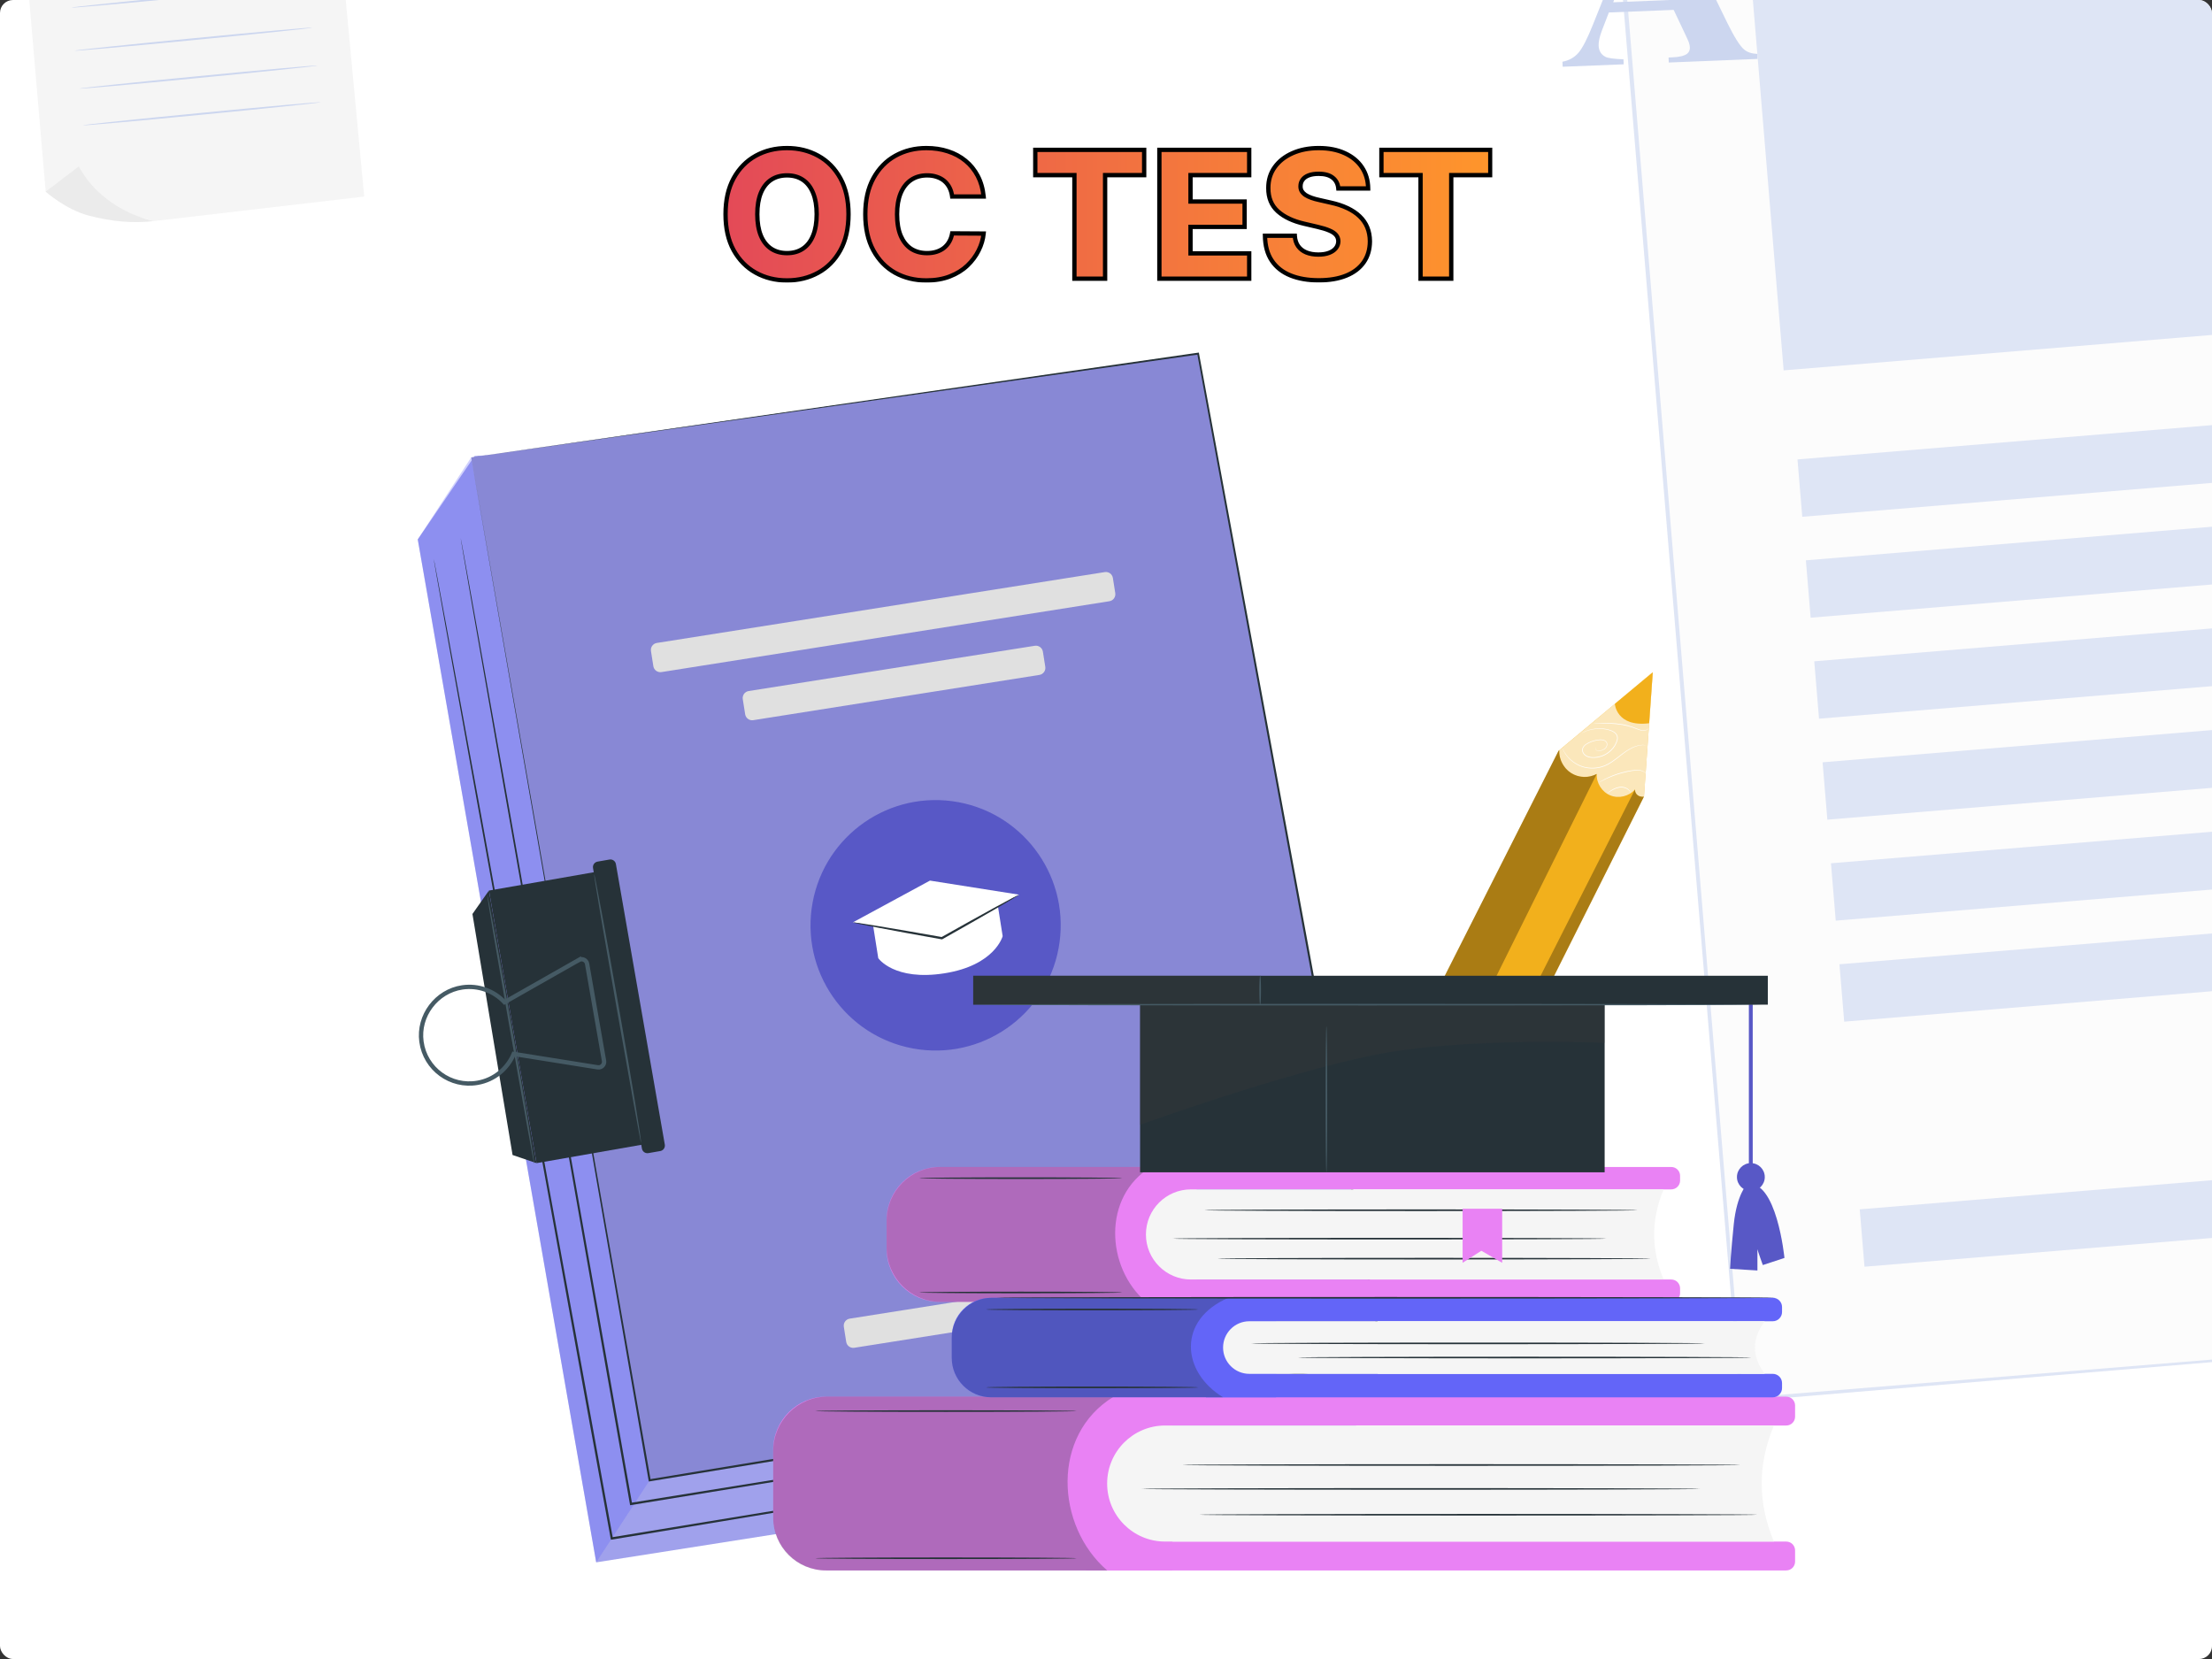 <svg width="1024" height="768" viewBox="0 0 1024 768" fill="none" xmlns="http://www.w3.org/2000/svg">
<rect x="0" y="0" width="1024" height="768" fill="#333333" stroke="none"/>
<g clip-path="url(#clip0_44_2759)">
<rect width="1024" height="768" rx="6" fill="white"/>
<g opacity="0.64">
<path d="M744.423 -95.124L806.181 647.974L1355.83 602.503L1294.07 -140.595L744.423 -95.124Z" fill="#FAFAFA"/>
<path d="M1355.86 602.559C1355.86 602.559 1355.73 601.332 1355.49 598.986C1355.3 596.631 1354.99 593.122 1354.56 588.579C1353.75 579.399 1352.6 565.814 1351.1 548.138C1348.1 512.822 1343.72 461.178 1338.18 395.755C1327.21 265.037 1311.62 79.423 1293.16 -140.472L1294.13 -139.628C1128.91 -125.95 941.912 -110.422 744.557 -94.094L744.484 -94.075L745.407 -95.19C768.38 181.998 789.636 438.803 806.947 647.916L806.038 647.173C972.469 633.604 1109.76 622.396 1205.53 614.575C1253.47 610.692 1290.95 607.676 1316.53 605.597C1329.31 604.581 1339.08 603.818 1345.72 603.264C1352.32 602.757 1355.78 602.542 1355.78 602.542C1355.78 602.542 1352.47 602.874 1345.92 603.445C1339.34 604.026 1329.62 604.853 1316.94 605.923C1291.42 608.103 1253.98 611.267 1206.17 615.314C1110.3 623.358 972.841 634.846 806.241 648.815L805.392 648.885L805.322 648.035C787.902 438.952 766.488 182.149 743.395 -95.046L743.323 -96.053L744.329 -96.125L744.402 -96.145C941.767 -112.436 1128.76 -127.844 1293.99 -141.485L1294.91 -141.574L1295 -140.651C1313.1 79.501 1328.37 265.397 1339.14 396.248C1344.46 461.573 1348.67 513.183 1351.54 548.455C1352.94 566.04 1354.03 579.561 1354.75 588.724C1355.1 593.25 1355.39 596.685 1355.55 599.05C1355.74 601.368 1355.77 602.505 1355.77 602.505L1355.86 602.559Z" fill="#CCD6EF"/>
<path d="M1042.16 -51.359L808.791 -32.053L825.705 171.457L1059.08 152.15L1042.16 -51.359Z" fill="#CCD6EF"/>
<path d="M1258.55 177.401L832.114 212.678L834.322 239.238L1260.76 203.96L1258.55 177.401Z" fill="#CCD6EF"/>
<path d="M1262.43 224.112L835.994 259.389L838.201 285.949L1264.63 250.671L1262.43 224.112Z" fill="#CCD6EF"/>
<path d="M1266.31 270.858L839.876 306.136L842.084 332.695L1268.52 297.418L1266.31 270.858Z" fill="#CCD6EF"/>
<path d="M1270.16 317.608L843.729 352.886L845.936 379.445L1272.37 344.168L1270.16 317.608Z" fill="#CCD6EF"/>
<path d="M1274.04 364.356L847.611 399.634L849.818 426.193L1276.25 390.916L1274.04 364.356Z" fill="#CCD6EF"/>
<path d="M1287.36 524.563L860.926 559.84L863.133 586.4L1289.57 551.122L1287.36 524.563Z" fill="#CCD6EF"/>
<path d="M1085.63 427.027L851.531 446.393L853.738 472.953L1087.83 453.587L1085.63 427.027Z" fill="#CCD6EF"/>
</g>
<path d="M774.795 4.577L744.792 5.775L741.545 14.206C740.495 17.017 739.982 19.314 740.056 21.123C740.153 23.493 741.178 25.228 743.156 26.279C744.303 26.915 747.111 27.281 751.554 27.452L751.652 29.774L723.406 30.898L723.308 28.577C726.336 27.99 728.801 26.622 730.681 24.471C732.561 22.32 734.807 17.945 737.443 11.347L765.079 -57.718L766.275 -57.767L799.696 10.736C802.894 17.212 805.457 21.294 807.41 22.931C808.875 24.177 810.926 24.837 813.514 24.96L813.611 27.281L772.524 28.943L772.427 26.622L774.111 26.548C777.407 26.426 779.702 25.864 781.02 24.886C781.899 24.177 782.338 23.2 782.29 21.954C782.265 21.196 782.094 20.438 781.826 19.656C781.728 19.29 781.045 17.75 779.751 15.037L774.819 4.626L774.795 4.577ZM772.476 0.007L758.658 -28.758L746.793 1.058L772.476 0.032V0.007Z" fill="#CCD6EF"/>
<path d="M10.041 -40.758L21.149 88.721L71.293 102.334L168.602 90.994L154.907 -54.761L10.041 -40.758Z" fill="#F5F5F5"/>
<path d="M36.432 77.064L21.149 88.721C21.149 88.721 30.402 97.03 41.094 99.816C51.787 102.602 61.577 103.482 71.317 102.334C71.317 102.334 48.125 98.301 36.456 77.064H36.432Z" fill="#EBEBEB"/>
<path d="M143.188 -7.154C143.188 -6.909 118.58 -4.319 88.162 -1.386C57.744 1.571 33.087 3.771 33.062 3.526C33.062 3.282 57.671 0.691 88.089 -2.242C118.483 -5.199 143.164 -7.398 143.188 -7.154Z" fill="#CCD6EF"/>
<path d="M144.629 12.789C144.629 13.033 120.021 15.623 89.603 18.556C59.184 21.513 34.527 23.713 34.503 23.468C34.503 23.224 59.111 20.634 89.529 17.701C119.923 14.744 144.604 12.544 144.629 12.789Z" fill="#CCD6EF"/>
<path d="M146.948 30.336C146.948 30.58 122.34 33.171 91.922 36.104C61.504 39.061 36.847 41.26 36.822 41.016C36.822 40.772 61.43 38.181 91.849 35.248C122.243 32.291 146.924 30.091 146.948 30.336Z" fill="#CCD6EF"/>
<path d="M148.486 47.322C148.486 47.566 123.878 50.157 93.484 53.089C63.066 56.047 38.409 58.246 38.384 58.002C38.384 57.757 62.992 55.167 93.411 52.234C123.805 49.277 148.486 47.077 148.51 47.322H148.486Z" fill="#CCD6EF"/>
<path d="M193.391 249.713L276 723.258L624.317 668.498L640.468 629.46L546.24 191.588L219.737 211.094L193.391 249.713Z" fill="#A0A1EC"/>
<path opacity="0.3" d="M276 723.258L300.742 685.281L218.133 211.736L193.391 249.713L276 723.258Z" fill="#6365F8"/>
<path d="M218.133 211.736L300.742 685.281L640.467 629.46L554.65 163.706L218.133 211.736Z" fill="#8888D5"/>
<path d="M218.133 211.736C221.592 211.233 350.38 192.691 554.581 163.273L554.985 163.217L555.055 163.622C579.058 293.764 608.807 454.987 640.97 629.362L641.067 629.892L640.537 629.976C638.766 630.269 636.855 630.577 634.93 630.898C515.389 650.529 401.929 669.154 300.812 685.756L300.351 685.825L300.268 685.365C251.773 405.658 218.858 215.924 218.133 211.736C218.872 215.91 252.15 405.588 301.216 685.197L300.672 684.806C401.789 668.177 515.25 649.509 634.777 629.851C636.702 629.529 638.613 629.222 640.384 628.929L639.951 629.543C607.859 455.154 578.179 293.932 554.232 163.775L554.706 164.124C350.422 193.026 221.592 211.247 218.133 211.736Z" fill="#263238"/>
<path d="M490.53 435.989C494.743 404.251 472.458 375.104 440.754 370.886C409.051 366.668 379.935 388.977 375.722 420.715C371.508 452.453 393.793 481.6 425.497 485.818C457.2 490.036 486.316 467.727 490.53 435.989Z" fill="#5858C6"/>
<path d="M406.573 443.552L403.937 426.881L461.693 417.75L464.161 433.373C464.161 433.373 460.633 446.861 437.271 450.561C413.909 454.261 406.573 443.566 406.573 443.566V443.552Z" fill="white"/>
<path d="M394.844 426.979L436.03 434.295L471.776 414.175L430.507 407.655L394.844 426.979Z" fill="white"/>
<path d="M511.435 264.837L304.076 297.641C302.288 297.924 301.067 299.604 301.35 301.394L302.456 308.4C302.738 310.19 304.417 311.412 306.205 311.129L513.565 278.325C515.352 278.042 516.573 276.362 516.29 274.572L515.184 267.566C514.902 265.776 513.223 264.554 511.435 264.837Z" fill="#E0E0E0"/>
<path d="M479.036 298.949L346.578 319.904C344.79 320.187 343.57 321.867 343.852 323.657L344.958 330.663C345.241 332.453 346.919 333.674 348.707 333.392L481.166 312.437C482.954 312.154 484.174 310.474 483.891 308.684L482.785 301.678C482.503 299.888 480.824 298.666 479.036 298.949Z" fill="#E0E0E0"/>
<path d="M525.815 589.484L393.357 610.439C391.569 610.722 390.348 612.402 390.631 614.192L391.737 621.198C392.019 622.988 393.698 624.21 395.486 623.927L527.944 602.972C529.732 602.689 530.952 601.009 530.67 599.219L529.564 592.213C529.281 590.423 527.603 589.202 525.815 589.484Z" fill="#E0E0E0"/>
<path d="M622.978 642.612C622.978 642.612 622.42 642.738 621.332 642.933C620.216 643.129 618.598 643.408 616.465 643.771C612.155 644.483 605.837 645.544 597.678 646.913C581.29 649.607 557.524 653.503 527.914 658.376C468.624 668.023 385.918 681.483 292.193 696.73L291.69 696.814L291.607 696.311C288.301 677.588 284.842 657.957 281.314 637.977C262.443 530.593 245.358 433.401 232.987 363.017C226.85 327.846 221.899 299.377 218.454 279.676C216.766 269.847 215.455 262.21 214.562 257.002C214.13 254.419 213.795 252.45 213.572 251.096C213.349 249.769 213.265 249.085 213.265 249.085C213.265 249.085 213.419 249.755 213.67 251.082C213.921 252.436 214.284 254.391 214.758 256.96C215.692 262.154 217.073 269.777 218.844 279.593C222.359 299.279 227.436 327.735 233.698 362.878C246.139 433.248 263.336 530.425 282.332 637.781C285.847 657.761 289.305 677.392 292.611 696.116L292.011 695.697C385.764 680.59 468.485 667.242 527.788 657.691C557.426 652.958 581.206 649.16 597.608 646.536C605.781 645.251 612.113 644.26 616.423 643.576C618.557 643.254 620.174 643.003 621.304 642.836C622.406 642.668 622.964 642.612 622.964 642.612H622.978Z" fill="#263238"/>
<path d="M597.078 660.428C597.078 660.428 596.562 660.54 595.53 660.735C594.47 660.917 592.95 661.182 590.941 661.545C586.869 662.243 580.913 663.249 573.2 664.561C557.719 667.144 535.25 670.914 507.216 675.605C451.079 684.904 372.626 697.903 283.308 712.703L282.806 712.787L282.708 712.284C278.608 689.707 274.326 666.236 269.961 642.235C250.769 536.359 233.405 440.508 220.839 371.115C214.604 336.433 209.555 308.355 206.069 288.933C204.353 279.244 203.014 271.718 202.108 266.58C201.675 264.039 201.341 262.098 201.103 260.758C200.88 259.445 200.797 258.775 200.797 258.775C200.797 258.775 200.95 259.445 201.215 260.744C201.466 262.07 201.843 264.011 202.317 266.538C203.265 271.662 204.674 279.188 206.473 288.85C210.044 308.257 215.204 336.308 221.564 370.976C234.214 440.354 251.69 536.178 270.993 642.04C275.344 666.027 279.612 689.512 283.713 712.089L283.127 711.67C372.459 697.009 450.925 684.136 507.091 674.921C535.152 670.355 557.635 666.711 573.131 664.184C580.857 662.955 586.827 661.992 590.899 661.35C592.908 661.042 594.442 660.805 595.502 660.638C596.534 660.484 597.078 660.428 597.078 660.428Z" fill="#263238"/>
<path d="M226.334 412.262L218.705 423.111L237.282 534.684L248.357 538.453L226.334 412.262Z" fill="#263238"/>
<path d="M279.394 402.994L226.361 412.269L248.382 538.448L301.415 529.173L279.394 402.994Z" fill="#263238"/>
<path d="M282.134 397.905L276.625 398.868C275.221 399.113 274.281 400.451 274.526 401.857L297.165 531.712C297.41 533.117 298.747 534.057 300.151 533.812L305.66 532.85C307.064 532.604 308.003 531.266 307.758 529.861L285.12 400.006C284.875 398.6 283.538 397.66 282.134 397.905Z" fill="#263238"/>
<path d="M267.98 444.39L233.559 463.951C228.705 458.771 221.494 455.992 214.005 457.095C202.066 458.855 193.474 470.248 195.106 482.214C196.822 494.863 208.649 503.436 221.09 501.258C228.858 499.904 234.967 494.668 237.826 487.896L276.683 494.096C278.427 494.375 279.933 492.853 279.626 491.108L271.788 446.205C271.481 444.446 269.528 443.524 267.98 444.404V444.39Z" stroke="#455A64" stroke-width="2" stroke-miterlimit="10"/>
<path d="M296.739 529.029C296.739 529.029 296.614 528.582 296.46 527.772C296.279 526.837 296.056 525.636 295.777 524.156C295.177 520.875 294.354 516.365 293.336 510.836C291.314 499.457 288.552 483.972 285.498 466.841C282.527 449.695 279.849 434.183 277.883 422.804C276.976 417.261 276.223 412.723 275.679 409.442C275.456 407.948 275.275 406.747 275.135 405.798C275.024 404.96 274.982 404.527 275.01 404.513C275.037 404.499 275.163 404.932 275.344 405.756C275.54 406.691 275.777 407.892 276.084 409.358C276.711 412.625 277.562 417.149 278.608 422.664C280.7 433.904 283.503 449.458 286.53 466.645C289.556 483.833 292.22 499.401 294.075 510.696C294.996 516.337 295.721 520.917 296.181 524.072C296.405 525.664 296.586 526.879 296.67 527.73C296.753 528.582 296.781 529.015 296.739 529.015V529.029Z" fill="#455A64"/>
<path d="M247.311 538.886C247.311 538.886 247.185 538.44 247.032 537.63C246.85 536.694 246.627 535.493 246.348 534.013C245.749 530.732 244.926 526.223 243.907 520.693C241.885 509.314 239.124 493.83 236.069 476.698C233.098 459.553 230.421 444.04 228.454 432.661C227.547 427.118 226.794 422.58 226.25 419.299C226.027 417.805 225.846 416.605 225.706 415.655C225.595 414.817 225.553 414.385 225.581 414.371C225.623 414.371 225.734 414.789 225.916 415.613C226.111 416.549 226.348 417.749 226.655 419.216C227.282 422.483 228.133 427.006 229.179 432.522C231.271 443.761 234.075 459.315 237.101 476.503C240.128 493.69 242.792 509.258 244.647 520.554C245.567 526.195 246.292 530.774 246.753 533.93C246.976 535.521 247.157 536.736 247.241 537.588C247.325 538.44 247.352 538.872 247.311 538.872V538.886Z" fill="#455A64"/>
<path d="M471.776 414.175C471.776 414.175 470.842 414.859 469.071 415.934C467.132 417.079 464.58 418.573 461.497 420.388C455.082 424.116 446.169 429.198 436.281 434.769L436.113 434.867L435.932 434.839C435.807 434.811 435.667 434.797 435.528 434.769C424.258 432.773 414.077 430.902 406.713 429.491C403.17 428.793 400.241 428.221 397.996 427.774C395.945 427.341 394.816 427.076 394.83 427.006C394.83 426.936 396.001 427.076 398.065 427.369C400.311 427.732 403.268 428.193 406.838 428.765C414.23 429.98 424.44 431.739 435.709 433.736C435.848 433.764 435.988 433.792 436.113 433.806L435.765 433.862C445.653 428.291 454.621 423.32 461.135 419.76C464.273 418.07 466.881 416.66 468.875 415.599C470.716 414.636 471.748 414.133 471.776 414.203V414.175Z" fill="#263238"/>
<path d="M435.04 540.226H553.953V602.694H435.04C421.455 602.694 410.423 591.649 410.423 578.05V564.856C410.423 551.257 421.455 540.212 435.04 540.212V540.226Z" fill="#E982F4"/>
<path d="M522.865 540.227H773.677C775.937 540.227 777.764 542.056 777.764 544.318V546.51C777.764 548.771 775.937 550.601 773.677 550.601H522.865V540.227Z" fill="#E982F4"/>
<path d="M522.865 592.32H773.677C775.937 592.32 777.764 594.149 777.764 596.411V598.603C777.764 600.865 775.937 602.694 773.677 602.694H522.865V592.32Z" fill="#E982F4"/>
<path d="M770.163 592.32H551.317C539.811 592.32 530.48 582.979 530.48 571.46C530.48 559.941 539.811 550.601 551.317 550.601H770.163C764.291 564.507 764.291 578.413 770.163 592.334V592.32Z" fill="#F5F5F5"/>
<path opacity="0.3" d="M530.48 602.694H435.542C421.678 602.694 410.437 591.44 410.437 577.562V565.149C410.437 551.382 421.595 540.212 435.346 540.212H532.851C510.257 553.909 511.944 586.721 530.48 602.68V602.694Z" fill="#263238"/>
<path d="M743.579 573.401C743.579 573.61 698.655 573.778 643.257 573.778C587.859 573.778 542.935 573.61 542.935 573.401C542.935 573.191 587.845 573.024 643.257 573.024C698.669 573.024 743.579 573.191 743.579 573.401Z" fill="#263238"/>
<path d="M764.221 582.672C764.221 582.881 719.297 583.049 663.899 583.049C608.501 583.049 563.577 582.881 563.577 582.672C563.577 582.462 608.487 582.295 663.899 582.295C719.311 582.295 764.221 582.462 764.221 582.672Z" fill="#263238"/>
<path d="M758.14 560.248C758.14 560.458 713.216 560.625 657.818 560.625C602.42 560.625 557.496 560.458 557.496 560.248C557.496 560.039 602.406 559.871 657.818 559.871C713.23 559.871 758.14 560.039 758.14 560.248Z" fill="#263238"/>
<path d="M519.49 598.323C519.49 598.533 498.458 598.7 472.53 598.7C446.602 598.7 425.57 598.533 425.57 598.323C425.57 598.114 446.588 597.946 472.53 597.946C498.472 597.946 519.49 598.114 519.49 598.323Z" fill="#263238"/>
<path d="M519.49 545.406C519.49 545.616 498.458 545.783 472.53 545.783C446.602 545.783 425.57 545.616 425.57 545.406C425.57 545.197 446.588 545.029 472.53 545.029C498.472 545.029 519.49 545.197 519.49 545.406Z" fill="#263238"/>
<path d="M382.542 646.549H542.768V727H382.542C368.958 727 357.926 715.956 357.926 702.356V671.179C357.926 657.579 368.958 646.535 382.542 646.535V646.549Z" fill="#E982F4"/>
<path d="M502.739 646.549H826.914C829.173 646.549 831 648.378 831 650.64V655.82C831 658.082 829.173 659.911 826.914 659.911H502.739V646.549Z" fill="#E982F4"/>
<path d="M502.739 713.638H826.914C829.173 713.638 831 715.467 831 717.729V722.909C831 725.171 829.173 727 826.914 727H502.739V713.638Z" fill="#E982F4"/>
<path d="M821.209 713.638H539.364C524.539 713.638 512.53 701.603 512.53 686.775C512.53 671.933 524.552 659.911 539.364 659.911H821.209C813.65 677.825 813.65 695.738 821.209 713.652V713.638Z" fill="#F5F5F5"/>
<path opacity="0.3" d="M512.53 727H382.235C368.818 727 357.939 716.109 357.939 702.678V671.723C357.939 657.817 369.195 646.535 383.1 646.535H515.598C486.505 664.183 488.68 706.433 512.544 726.986L512.53 727Z" fill="#263238"/>
<path d="M786.969 689.26C786.969 689.469 729.116 689.637 657.776 689.637C586.436 689.637 528.569 689.469 528.569 689.26C528.569 689.05 586.408 688.883 657.776 688.883C729.144 688.883 786.969 689.05 786.969 689.26Z" fill="#263238"/>
<path d="M813.566 701.211C813.566 701.421 755.713 701.588 684.373 701.588C613.034 701.588 555.167 701.421 555.167 701.211C555.167 701.002 613.006 700.834 684.373 700.834C755.741 700.834 813.566 701.002 813.566 701.211Z" fill="#263238"/>
<path d="M805.714 678.188C805.714 678.397 747.861 678.565 676.521 678.565C605.181 678.565 547.314 678.397 547.314 678.188C547.314 677.978 605.153 677.811 676.521 677.811C747.889 677.811 805.714 677.978 805.714 678.188Z" fill="#263238"/>
<path d="M498.374 721.359C498.374 721.568 471.288 721.736 437.899 721.736C404.509 721.736 377.424 721.568 377.424 721.359C377.424 721.149 404.495 720.982 437.899 720.982C471.302 720.982 498.374 721.149 498.374 721.359Z" fill="#263238"/>
<path d="M498.374 653.223C498.374 653.433 471.288 653.6 437.899 653.6C404.509 653.6 377.424 653.433 377.424 653.223C377.424 653.014 404.495 652.846 437.899 652.846C471.302 652.846 498.374 653.014 498.374 653.223Z" fill="#263238"/>
<path d="M458.75 600.781H590.774V646.842H458.75C448.736 646.842 440.604 638.702 440.604 628.677V618.946C440.604 608.921 448.736 600.781 458.75 600.781Z" fill="#6365F8"/>
<path d="M558.249 600.781H820.679C823.036 600.781 824.961 602.694 824.961 605.067V607.357C824.961 609.717 823.05 611.643 820.679 611.643H558.249V600.795V600.781Z" fill="#6365F8"/>
<path d="M558.249 635.994H820.679C823.036 635.994 824.961 637.906 824.961 640.28V642.57C824.961 644.93 823.05 646.856 820.679 646.856H558.249V636.008V635.994Z" fill="#6365F8"/>
<path d="M816.997 635.994H578.361C571.638 635.994 566.199 630.535 566.199 623.819C566.199 617.089 571.652 611.644 578.361 611.644H816.997C810.86 619.77 810.86 627.882 816.997 636.008V635.994Z" fill="#F5F5F5"/>
<path opacity="0.3" d="M566.199 646.842H458.861C448.778 646.842 440.591 638.66 440.591 628.552V619.434C440.591 609.13 448.931 600.781 459.224 600.781H568.681C545.041 610.889 546.812 635.072 566.199 646.842Z" fill="#263238"/>
<path d="M789.173 621.892C789.173 622.101 742.171 622.269 684.206 622.269C626.242 622.269 579.226 622.101 579.226 621.892C579.226 621.682 626.214 621.515 684.206 621.515C742.198 621.515 789.173 621.682 789.173 621.892Z" fill="#263238"/>
<path d="M810.777 628.44C810.777 628.649 763.775 628.817 705.81 628.817C647.846 628.817 600.83 628.649 600.83 628.44C600.83 628.231 647.818 628.063 705.81 628.063C763.803 628.063 810.777 628.231 810.777 628.44Z" fill="#263238"/>
<path d="M554.706 642.263C554.706 642.472 532.712 642.64 505.57 642.64C478.429 642.64 456.435 642.472 456.435 642.263C456.435 642.053 478.429 641.886 505.57 641.886C532.712 641.886 554.706 642.053 554.706 642.263Z" fill="#263238"/>
<path d="M554.706 606.198C554.706 606.408 532.712 606.575 505.57 606.575C478.429 606.575 456.435 606.408 456.435 606.198C456.435 605.989 478.429 605.821 505.57 605.821C532.712 605.821 554.706 605.989 554.706 606.198Z" fill="#263238"/>
<path d="M821.823 600.781C821.823 600.99 741.111 601.158 641.583 601.158C542.056 601.158 461.33 600.99 461.33 600.781C461.33 600.571 542.015 600.404 641.583 600.404C741.152 600.404 821.823 600.571 821.823 600.781Z" fill="#263238"/>
<path d="M677.093 559.564V584.584L685.754 579.013L695.405 584.584V559.564H677.093Z" fill="#E982F4"/>
<path d="M765.113 311.217L721.501 347.575L655.168 478.778L696.521 497.488L761.041 368.811L765.113 311.217Z" fill="#F2B01C"/>
<g opacity="0.7">
<path d="M761.041 368.811C758.809 369.104 756.759 367.694 756.926 365.432C754.193 368.616 749.367 369.803 745.49 368.225C741.599 366.661 738.935 362.458 739.186 358.27C735.531 360.238 730.831 360.071 727.317 357.851C723.816 355.631 721.64 351.456 721.849 347.309L765.127 311.217L761.055 368.811H761.041Z" fill="white"/>
</g>
<path d="M747.568 325.835C747.568 325.835 748.223 336.698 763.44 334.813L765.113 311.217L747.582 325.835H747.568Z" fill="#F2B01C"/>
<path opacity="0.3" d="M739.172 358.269L675.224 487.141L655.154 478.778L721.487 347.574L721.821 347.309C721.821 347.309 721.57 349.739 722.728 352.419C723.495 354.206 724.89 356.231 727.024 357.669C729.757 359.526 732.672 359.889 734.96 359.61C737.428 359.303 739.158 358.283 739.158 358.283L739.172 358.269Z" fill="black"/>
<path opacity="0.3" d="M756.912 365.433L691.207 495.086L696.507 497.488L761.013 368.811C761.013 368.811 757.777 369.37 756.926 366.27C756.857 366.019 756.899 365.726 756.899 365.433H756.912Z" fill="black"/>
<path d="M738.851 345.759C738.851 345.759 738.642 345.913 738.628 346.346C738.614 346.737 738.921 347.463 739.744 347.546C740.525 347.644 741.529 347.337 742.491 346.765C742.965 346.471 743.426 346.039 743.663 345.452C743.914 344.88 743.942 344.14 743.537 343.581C743.147 343.009 742.407 342.716 741.654 342.632C740.887 342.534 740.064 342.632 739.227 342.771C737.568 343.065 735.81 343.665 734.248 344.712C733.495 345.243 732.812 346.025 732.714 346.974C732.616 347.923 733.146 348.887 733.941 349.501C735.601 350.702 737.958 350.688 740.05 350.269C744.332 349.334 747.749 345.941 748.572 342.255C748.739 341.333 748.516 340.398 747.917 339.742C747.345 339.071 746.55 338.652 745.783 338.345C744.207 337.759 742.617 337.494 741.18 337.424C738.293 337.27 735.978 337.885 734.458 338.429C733.704 338.722 733.133 338.974 732.742 339.169C732.365 339.365 732.156 339.448 732.156 339.448C732.156 339.448 732.895 338.932 734.416 338.317C735.922 337.745 738.251 337.075 741.194 337.2C742.658 337.27 744.248 337.508 745.88 338.108C746.675 338.429 747.512 338.848 748.14 339.574C748.781 340.272 749.06 341.333 748.865 342.311C748.014 346.15 744.527 349.613 740.12 350.576C739.018 350.828 737.902 350.883 736.815 350.8C735.727 350.702 734.625 350.423 733.76 349.752C732.909 349.096 732.324 348.035 732.435 346.96C732.547 345.871 733.314 345.047 734.095 344.489C735.727 343.4 737.512 342.813 739.2 342.52C740.05 342.38 740.887 342.283 741.696 342.394C742.491 342.492 743.3 342.813 743.732 343.469C744.179 344.112 744.123 344.949 743.858 345.55C743.593 346.178 743.091 346.625 742.589 346.932C741.571 347.505 740.566 347.798 739.73 347.672C738.851 347.546 738.516 346.751 738.572 346.346C738.614 345.885 738.879 345.759 738.865 345.773L738.851 345.759Z" fill="white"/>
<path d="M762.24 344.978C762.24 344.978 761.599 344.88 760.455 344.922C759.311 344.964 757.638 345.299 755.783 346.179C753.9 347.044 751.905 348.482 749.758 350.2C747.61 351.875 745.211 353.844 742.17 354.905C739.144 355.966 735.964 355.952 733.3 355.254C730.608 354.556 728.46 353.146 726.926 351.736C725.392 350.311 724.471 348.859 723.927 347.84C723.383 346.807 723.202 346.193 723.202 346.193C723.202 346.193 723.286 346.332 723.411 346.611C723.537 346.891 723.746 347.296 724.025 347.784C724.597 348.776 725.545 350.186 727.079 351.582C728.6 352.95 730.72 354.319 733.37 354.989C735.992 355.659 739.102 355.659 742.073 354.626C745.043 353.593 747.414 351.638 749.59 349.99C751.738 348.287 753.788 346.849 755.699 345.997C757.596 345.131 759.297 344.824 760.469 344.824C761.641 344.824 762.268 345.006 762.268 345.006L762.24 344.978Z" fill="white"/>
<path d="M761.989 358.13C761.961 358.214 761.152 356.916 759.005 356.692C756.912 356.483 753.984 357.083 750.873 357.879C747.749 358.717 745.029 359.848 743.119 360.769C742.156 361.23 741.403 361.635 740.873 361.9C740.357 362.179 740.05 362.333 740.05 362.319C740.05 362.305 740.315 362.11 740.817 361.802C741.319 361.495 742.073 361.062 743.021 360.574C744.918 359.596 747.638 358.423 750.79 357.586C752.366 357.153 753.886 356.846 755.281 356.636C756.675 356.427 757.958 356.329 759.032 356.483C760.106 356.622 760.915 357.055 761.376 357.446C761.836 357.851 761.989 358.144 761.989 358.144V358.13Z" fill="white"/>
<path d="M743.886 367.359C743.886 367.359 744.402 366.857 745.35 366.187C746.299 365.53 747.693 364.637 749.479 364.33C751.264 363.994 752.965 364.595 753.83 365.405C754.276 365.796 754.555 366.201 754.695 366.494C754.848 366.787 754.876 366.968 754.862 366.968C754.806 366.996 754.569 366.284 753.677 365.572C752.812 364.846 751.236 364.316 749.52 364.637C747.805 364.93 746.424 365.768 745.462 366.368C744.499 366.982 743.914 367.401 743.886 367.359Z" fill="white"/>
<path d="M763.384 337.159C763.384 337.159 763.314 337.229 763.175 337.326C763.035 337.424 762.826 337.592 762.533 337.773C762.254 337.955 761.878 338.178 761.404 338.276C760.915 338.387 760.344 338.318 759.758 338.178C758.572 337.913 757.247 337.312 755.769 336.796C754.277 336.279 752.589 335.846 750.79 335.553C747.191 334.967 743.858 334.939 741.459 334.925C740.413 334.925 739.479 334.925 738.614 334.925C737.944 334.925 737.568 334.911 737.568 334.883C737.568 334.855 737.944 334.827 738.614 334.799C739.283 334.771 740.26 334.729 741.459 334.701C743.858 334.66 747.205 334.646 750.832 335.246C752.645 335.539 754.346 335.986 755.853 336.53C757.359 337.075 758.642 337.675 759.8 337.969C760.957 338.36 761.906 338.038 762.464 337.675C763.035 337.34 763.356 337.145 763.37 337.159H763.384Z" fill="white"/>
<path d="M809.605 455.727V570.092C809.605 571.251 811.39 571.251 811.39 570.092V455.727C811.39 454.568 809.605 454.568 809.605 455.727Z" fill="#5858C6"/>
<path d="M816.969 544.89C816.969 548.45 814.082 551.34 810.526 551.34C806.969 551.34 804.082 548.45 804.082 544.89C804.082 541.329 806.969 538.439 810.526 538.439C814.082 538.439 816.969 541.329 816.969 544.89Z" fill="#5858C6"/>
<path d="M808.713 548.227C808.713 548.227 804.026 552.918 802.618 566.699C801.209 580.48 800.902 587.363 800.902 587.363L813.566 588.145C813.566 588.145 813.566 577.813 813.566 578.274C813.566 578.734 816.063 585.632 816.063 585.632L826.077 582.337C826.077 582.337 822.478 545.7 808.713 548.199V548.227Z" fill="#5858C6"/>
<path d="M742.84 465.081H527.774V542.697H742.84V465.081Z" fill="#263238"/>
<path d="M818.378 451.719H450.521V465.081H818.378V451.719Z" fill="#263238"/>
<path opacity="0.3" d="M527.774 520.679C527.774 520.679 593.117 497.208 635.307 488.552C677.497 479.881 742.84 482.771 742.84 482.771V465.081H527.774V520.679Z" fill="#39393B"/>
<path opacity="0.3" d="M583.577 451.719H450.521V465.081H583.577V451.719Z" fill="#39393B"/>
<path d="M815.714 465.081C815.714 465.291 733.914 465.458 633.048 465.458C532.182 465.458 450.354 465.291 450.354 465.081C450.354 464.872 532.126 464.704 633.048 464.704C733.97 464.704 815.714 464.872 815.714 465.081Z" fill="#455A64"/>
<path d="M583.368 465.193C583.159 465.193 582.991 462.149 582.991 458.407C582.991 454.665 583.159 451.622 583.368 451.622C583.577 451.622 583.744 454.665 583.744 458.407C583.744 462.149 583.577 465.193 583.368 465.193Z" fill="#455A64"/>
<path d="M614.038 542.698C613.829 542.698 613.661 527.549 613.661 508.881C613.661 490.213 613.829 475.05 614.038 475.05C614.247 475.05 614.414 490.185 614.414 508.881C614.414 527.576 614.247 542.698 614.038 542.698Z" fill="#455A64"/>
<mask id="path-89-outside-1_44_2759" maskUnits="userSpaceOnUse" x="334" y="67" width="357" height="64" fill="black">
<rect fill="white" x="334" y="67" width="357" height="64"/>
<path d="M392.801 99.182C392.801 105.743 391.539 111.305 389.016 115.867C386.492 120.429 383.075 123.894 378.766 126.263C374.475 128.631 369.661 129.815 364.322 129.815C358.964 129.815 354.14 128.621 349.85 126.234C345.56 123.846 342.153 120.381 339.629 115.838C337.125 111.276 335.873 105.724 335.873 99.182C335.873 92.62 337.125 87.058 339.629 82.496C342.153 77.934 345.56 74.469 349.85 72.101C354.14 69.733 358.964 68.548 364.322 68.548C369.661 68.548 374.475 69.733 378.766 72.101C383.075 74.469 386.492 77.934 389.016 82.496C391.539 87.058 392.801 92.62 392.801 99.182ZM378.067 99.182C378.067 95.299 377.513 92.019 376.407 89.34C375.32 86.66 373.747 84.632 371.69 83.254C369.651 81.875 367.196 81.186 364.322 81.186C361.469 81.186 359.013 81.875 356.955 83.254C354.897 84.632 353.315 86.66 352.209 89.34C351.122 92.019 350.578 95.299 350.578 99.182C350.578 103.064 351.122 106.345 352.209 109.024C353.315 111.703 354.897 113.732 356.955 115.11C359.013 116.488 361.469 117.178 364.322 117.178C367.196 117.178 369.651 116.488 371.69 115.11C373.747 113.732 375.32 111.703 376.407 109.024C377.513 106.345 378.067 103.064 378.067 99.182ZM455.349 90.97H440.79C440.596 89.475 440.198 88.126 439.596 86.923C438.994 85.719 438.198 84.69 437.208 83.836C436.218 82.982 435.044 82.331 433.685 81.885C432.345 81.419 430.86 81.186 429.229 81.186C426.337 81.186 423.842 81.895 421.746 83.312C419.669 84.729 418.067 86.777 416.941 89.456C415.835 92.135 415.281 95.377 415.281 99.182C415.281 103.142 415.844 106.462 416.97 109.141C418.116 111.8 419.717 113.809 421.775 115.168C423.852 116.508 426.308 117.178 429.142 117.178C430.734 117.178 432.18 116.974 433.481 116.566C434.801 116.158 435.956 115.566 436.946 114.79C437.955 113.994 438.781 113.033 439.421 111.907C440.081 110.762 440.537 109.471 440.79 108.034L455.349 108.121C455.097 110.762 454.33 113.363 453.049 115.925C451.787 118.488 450.05 120.827 447.837 122.943C445.624 125.04 442.925 126.709 439.741 127.952C436.577 129.194 432.947 129.815 428.851 129.815C423.454 129.815 418.62 128.631 414.349 126.263C410.098 123.875 406.74 120.4 404.274 115.838C401.809 111.276 400.576 105.724 400.576 99.182C400.576 92.62 401.828 87.058 404.332 82.496C406.837 77.934 410.224 74.469 414.495 72.101C418.766 69.733 423.551 68.548 428.851 68.548C432.462 68.548 435.801 69.053 438.868 70.062C441.935 71.053 444.634 72.508 446.963 74.43C449.293 76.333 451.185 78.672 452.641 81.448C454.097 84.224 455 87.398 455.349 90.97ZM479.264 81.07V69.364H529.669V81.07H511.586V129H497.376V81.07H479.264ZM536.709 129V69.364H578.291V81.07H551.123V93.3H576.165V105.035H551.123V117.294H578.291V129H536.709ZM619.553 87.243C619.359 85.108 618.495 83.448 616.962 82.263C615.447 81.06 613.283 80.458 610.468 80.458C608.604 80.458 607.051 80.701 605.809 81.186C604.567 81.671 603.635 82.341 603.013 83.195C602.392 84.03 602.072 84.991 602.053 86.078C602.014 86.971 602.188 87.757 602.577 88.437C602.984 89.116 603.567 89.718 604.324 90.242C605.1 90.747 606.032 91.193 607.119 91.582C608.206 91.97 609.429 92.31 610.788 92.601L615.913 93.766C618.864 94.406 621.465 95.26 623.717 96.328C625.989 97.396 627.891 98.667 629.425 100.143C630.978 101.618 632.152 103.317 632.948 105.239C633.744 107.161 634.152 109.315 634.171 111.703C634.152 115.469 633.201 118.701 631.317 121.4C629.434 124.098 626.726 126.166 623.193 127.602C619.679 129.039 615.438 129.757 610.468 129.757C605.479 129.757 601.13 129.01 597.423 127.515C593.715 126.02 590.832 123.749 588.774 120.701C586.716 117.653 585.658 113.8 585.6 109.141H599.403C599.519 111.062 600.034 112.664 600.946 113.945C601.858 115.227 603.111 116.197 604.702 116.857C606.314 117.517 608.177 117.847 610.293 117.847C612.235 117.847 613.885 117.585 615.244 117.061C616.622 116.537 617.68 115.809 618.418 114.877C619.155 113.945 619.534 112.878 619.553 111.674C619.534 110.548 619.184 109.587 618.505 108.791C617.826 107.976 616.777 107.277 615.36 106.695C613.962 106.093 612.176 105.54 610.002 105.035L603.771 103.579C598.607 102.395 594.54 100.482 591.57 97.842C588.599 95.183 587.124 91.591 587.143 87.068C587.124 83.38 588.114 80.147 590.114 77.371C592.113 74.595 594.879 72.431 598.413 70.878C601.946 69.325 605.974 68.548 610.497 68.548C615.117 68.548 619.126 69.335 622.523 70.907C625.94 72.46 628.59 74.644 630.473 77.459C632.356 80.274 633.317 83.535 633.356 87.243H619.553ZM639.5 81.07V69.364H689.906V81.07H671.822V129H657.612V81.07H639.5Z"/>
</mask>
<path d="M392.801 99.182C392.801 105.743 391.539 111.305 389.016 115.867C386.492 120.429 383.075 123.894 378.766 126.263C374.475 128.631 369.661 129.815 364.322 129.815C358.964 129.815 354.14 128.621 349.85 126.234C345.56 123.846 342.153 120.381 339.629 115.838C337.125 111.276 335.873 105.724 335.873 99.182C335.873 92.62 337.125 87.058 339.629 82.496C342.153 77.934 345.56 74.469 349.85 72.101C354.14 69.733 358.964 68.548 364.322 68.548C369.661 68.548 374.475 69.733 378.766 72.101C383.075 74.469 386.492 77.934 389.016 82.496C391.539 87.058 392.801 92.62 392.801 99.182ZM378.067 99.182C378.067 95.299 377.513 92.019 376.407 89.34C375.32 86.66 373.747 84.632 371.69 83.254C369.651 81.875 367.196 81.186 364.322 81.186C361.469 81.186 359.013 81.875 356.955 83.254C354.897 84.632 353.315 86.66 352.209 89.34C351.122 92.019 350.578 95.299 350.578 99.182C350.578 103.064 351.122 106.345 352.209 109.024C353.315 111.703 354.897 113.732 356.955 115.11C359.013 116.488 361.469 117.178 364.322 117.178C367.196 117.178 369.651 116.488 371.69 115.11C373.747 113.732 375.32 111.703 376.407 109.024C377.513 106.345 378.067 103.064 378.067 99.182ZM455.349 90.97H440.79C440.596 89.475 440.198 88.126 439.596 86.923C438.994 85.719 438.198 84.69 437.208 83.836C436.218 82.982 435.044 82.331 433.685 81.885C432.345 81.419 430.86 81.186 429.229 81.186C426.337 81.186 423.842 81.895 421.746 83.312C419.669 84.729 418.067 86.777 416.941 89.456C415.835 92.135 415.281 95.377 415.281 99.182C415.281 103.142 415.844 106.462 416.97 109.141C418.116 111.8 419.717 113.809 421.775 115.168C423.852 116.508 426.308 117.178 429.142 117.178C430.734 117.178 432.18 116.974 433.481 116.566C434.801 116.158 435.956 115.566 436.946 114.79C437.955 113.994 438.781 113.033 439.421 111.907C440.081 110.762 440.537 109.471 440.79 108.034L455.349 108.121C455.097 110.762 454.33 113.363 453.049 115.925C451.787 118.488 450.05 120.827 447.837 122.943C445.624 125.04 442.925 126.709 439.741 127.952C436.577 129.194 432.947 129.815 428.851 129.815C423.454 129.815 418.62 128.631 414.349 126.263C410.098 123.875 406.74 120.4 404.274 115.838C401.809 111.276 400.576 105.724 400.576 99.182C400.576 92.62 401.828 87.058 404.332 82.496C406.837 77.934 410.224 74.469 414.495 72.101C418.766 69.733 423.551 68.548 428.851 68.548C432.462 68.548 435.801 69.053 438.868 70.062C441.935 71.053 444.634 72.508 446.963 74.43C449.293 76.333 451.185 78.672 452.641 81.448C454.097 84.224 455 87.398 455.349 90.97ZM479.264 81.07V69.364H529.669V81.07H511.586V129H497.376V81.07H479.264ZM536.709 129V69.364H578.291V81.07H551.123V93.3H576.165V105.035H551.123V117.294H578.291V129H536.709ZM619.553 87.243C619.359 85.108 618.495 83.448 616.962 82.263C615.447 81.06 613.283 80.458 610.468 80.458C608.604 80.458 607.051 80.701 605.809 81.186C604.567 81.671 603.635 82.341 603.013 83.195C602.392 84.03 602.072 84.991 602.053 86.078C602.014 86.971 602.188 87.757 602.577 88.437C602.984 89.116 603.567 89.718 604.324 90.242C605.1 90.747 606.032 91.193 607.119 91.582C608.206 91.97 609.429 92.31 610.788 92.601L615.913 93.766C618.864 94.406 621.465 95.26 623.717 96.328C625.989 97.396 627.891 98.667 629.425 100.143C630.978 101.618 632.152 103.317 632.948 105.239C633.744 107.161 634.152 109.315 634.171 111.703C634.152 115.469 633.201 118.701 631.317 121.4C629.434 124.098 626.726 126.166 623.193 127.602C619.679 129.039 615.438 129.757 610.468 129.757C605.479 129.757 601.13 129.01 597.423 127.515C593.715 126.02 590.832 123.749 588.774 120.701C586.716 117.653 585.658 113.8 585.6 109.141H599.403C599.519 111.062 600.034 112.664 600.946 113.945C601.858 115.227 603.111 116.197 604.702 116.857C606.314 117.517 608.177 117.847 610.293 117.847C612.235 117.847 613.885 117.585 615.244 117.061C616.622 116.537 617.68 115.809 618.418 114.877C619.155 113.945 619.534 112.878 619.553 111.674C619.534 110.548 619.184 109.587 618.505 108.791C617.826 107.976 616.777 107.277 615.36 106.695C613.962 106.093 612.176 105.54 610.002 105.035L603.771 103.579C598.607 102.395 594.54 100.482 591.57 97.842C588.599 95.183 587.124 91.591 587.143 87.068C587.124 83.38 588.114 80.147 590.114 77.371C592.113 74.595 594.879 72.431 598.413 70.878C601.946 69.325 605.974 68.548 610.497 68.548C615.117 68.548 619.126 69.335 622.523 70.907C625.94 72.46 628.59 74.644 630.473 77.459C632.356 80.274 633.317 83.535 633.356 87.243H619.553ZM639.5 81.07V69.364H689.906V81.07H671.822V129H657.612V81.07H639.5Z" fill="url(#paint0_linear_44_2759)"/>
<path d="M389.016 115.867L388.141 115.383L388.141 115.383L389.016 115.867ZM378.766 126.263L378.284 125.386L378.282 125.387L378.766 126.263ZM349.85 126.234L350.336 125.36L350.336 125.36L349.85 126.234ZM339.629 115.838L338.753 116.319L338.755 116.324L339.629 115.838ZM339.629 82.496L338.754 82.012L338.753 82.015L339.629 82.496ZM349.85 72.101L350.333 72.976L350.333 72.976L349.85 72.101ZM378.766 72.101L378.282 72.976L378.284 72.977L378.766 72.101ZM389.016 82.496L388.141 82.981L388.141 82.981L389.016 82.496ZM376.407 89.34L375.48 89.716L375.483 89.721L376.407 89.34ZM371.69 83.254L371.129 84.082L371.133 84.084L371.69 83.254ZM356.955 83.254L357.512 84.084L357.512 84.084L356.955 83.254ZM352.209 89.34L351.285 88.958L351.282 88.963L352.209 89.34ZM352.209 109.024L351.282 109.4L351.285 109.406L352.209 109.024ZM356.955 115.11L357.512 114.279L357.512 114.279L356.955 115.11ZM371.69 115.11L371.133 114.279L371.129 114.282L371.69 115.11ZM376.407 109.024L375.483 108.642L375.48 108.648L376.407 109.024ZM392.801 99.182H391.801C391.801 105.617 390.564 111.003 388.141 115.383L389.016 115.867L389.891 116.351C392.515 111.607 393.801 105.87 393.801 99.182H392.801ZM389.016 115.867L388.141 115.383C385.703 119.79 382.418 123.115 378.284 125.386L378.766 126.263L379.247 127.139C383.733 124.674 387.281 121.068 389.891 116.351L389.016 115.867ZM378.766 126.263L378.282 125.387C374.153 127.667 369.507 128.815 364.322 128.815V129.815V130.815C369.815 130.815 374.798 129.595 379.249 127.138L378.766 126.263ZM364.322 129.815V128.815C359.119 128.815 354.465 127.657 350.336 125.36L349.85 126.234L349.364 127.107C353.816 129.585 358.81 130.815 364.322 130.815V129.815ZM349.85 126.234L350.336 125.36C346.219 123.068 342.942 119.742 340.503 115.352L339.629 115.838L338.755 116.324C341.364 121.019 344.901 124.624 349.364 127.107L349.85 126.234ZM339.629 115.838L340.506 115.357C338.101 110.976 336.873 105.598 336.873 99.182H335.873H334.873C334.873 105.85 336.149 111.577 338.753 116.319L339.629 115.838ZM335.873 99.182H336.873C336.873 92.745 338.101 87.359 340.506 82.978L339.629 82.496L338.753 82.015C336.149 86.758 334.873 92.495 334.873 99.182H335.873ZM339.629 82.496L340.504 82.981C342.943 78.572 346.219 75.248 350.333 72.976L349.85 72.101L349.367 71.225C344.901 73.691 341.363 77.297 338.754 82.012L339.629 82.496ZM349.85 72.101L350.333 72.976C354.462 70.697 359.117 69.548 364.322 69.548V68.548V67.548C358.812 67.548 353.819 68.768 349.367 71.225L349.85 72.101ZM364.322 68.548V69.548C369.507 69.548 374.153 70.697 378.282 72.976L378.766 72.101L379.249 71.225C374.798 68.768 369.815 67.548 364.322 67.548V68.548ZM378.766 72.101L378.284 72.977C382.418 75.249 385.703 78.573 388.141 82.981L389.016 82.496L389.891 82.012C387.281 77.296 383.733 73.689 379.247 71.225L378.766 72.101ZM389.016 82.496L388.141 82.981C390.564 87.361 391.801 92.747 391.801 99.182H392.801H393.801C393.801 92.494 392.515 86.756 389.891 82.012L389.016 82.496ZM378.067 99.182H379.067C379.067 95.21 378.502 91.791 377.331 88.958L376.407 89.34L375.483 89.721C376.525 92.246 377.067 95.388 377.067 99.182H378.067ZM376.407 89.34L377.334 88.963C376.184 86.131 374.496 83.93 372.246 82.423L371.69 83.254L371.133 84.084C372.998 85.334 374.455 87.19 375.48 89.716L376.407 89.34ZM371.69 83.254L372.25 82.425C370.02 80.917 367.361 80.186 364.322 80.186V81.186V82.186C367.03 82.186 369.283 82.833 371.129 84.082L371.69 83.254ZM364.322 81.186V80.186C361.302 80.186 358.645 80.918 356.399 82.423L356.955 83.254L357.512 84.084C359.381 82.832 361.636 82.186 364.322 82.186V81.186ZM356.955 83.254L356.399 82.423C354.15 83.929 352.453 86.128 351.285 88.958L352.209 89.34L353.133 89.721C354.177 87.193 355.645 85.335 357.512 84.084L356.955 83.254ZM352.209 89.34L351.282 88.963C350.133 91.795 349.578 95.212 349.578 99.182H350.578H351.578C351.578 95.386 352.11 92.242 353.135 89.716L352.209 89.34ZM350.578 99.182H349.578C349.578 103.152 350.133 106.568 351.282 109.4L352.209 109.024L353.135 108.648C352.11 106.122 351.578 102.977 351.578 99.182H350.578ZM352.209 109.024L351.285 109.406C352.453 112.236 354.15 114.435 356.399 115.941L356.955 115.11L357.512 114.279C355.645 113.029 354.177 111.17 353.133 108.642L352.209 109.024ZM356.955 115.11L356.399 115.941C358.645 117.446 361.302 118.178 364.322 118.178V117.178V116.178C361.636 116.178 359.381 115.531 357.512 114.279L356.955 115.11ZM364.322 117.178V118.178C367.361 118.178 370.02 117.446 372.25 115.938L371.69 115.11L371.129 114.282C369.283 115.53 367.03 116.178 364.322 116.178V117.178ZM371.69 115.11L372.246 115.941C374.496 114.434 376.184 112.233 377.334 109.4L376.407 109.024L375.48 108.648C374.455 111.174 372.998 113.03 371.133 114.279L371.69 115.11ZM376.407 109.024L377.331 109.406C378.502 106.572 379.067 103.153 379.067 99.182H378.067H377.067C377.067 102.975 376.525 106.118 375.483 108.642L376.407 109.024ZM455.349 90.97V91.97H456.452L456.345 90.873L455.349 90.97ZM440.79 90.97L439.798 91.099L439.911 91.97H440.79V90.97ZM439.596 86.923L438.701 87.37L438.701 87.37L439.596 86.923ZM437.208 83.836L437.861 83.079L437.861 83.079L437.208 83.836ZM433.685 81.885L433.356 82.829L433.364 82.832L433.373 82.835L433.685 81.885ZM421.746 83.312L421.186 82.483L421.182 82.486L421.746 83.312ZM416.941 89.456L416.019 89.069L416.017 89.074L416.941 89.456ZM416.97 109.141L416.048 109.528L416.052 109.536L416.97 109.141ZM421.775 115.168L421.224 116.003L421.233 116.009L421.775 115.168ZM433.481 116.566L433.186 115.611L433.182 115.612L433.481 116.566ZM436.946 114.79L437.563 115.577L437.565 115.575L436.946 114.79ZM439.421 111.907L438.555 111.408L438.552 111.412L439.421 111.907ZM440.79 108.034L440.796 107.034L439.951 107.029L439.805 107.861L440.79 108.034ZM455.349 108.121L456.345 108.217L456.449 107.128L455.355 107.121L455.349 108.121ZM453.049 115.925L452.155 115.478L452.152 115.484L453.049 115.925ZM447.837 122.943L448.524 123.669L448.528 123.666L447.837 122.943ZM439.741 127.952L439.378 127.02L439.376 127.021L439.741 127.952ZM414.349 126.263L413.86 127.135L413.864 127.137L414.349 126.263ZM404.274 115.838L405.154 115.363L404.274 115.838ZM404.332 82.496L403.456 82.015L403.456 82.015L404.332 82.496ZM438.868 70.062L438.555 71.012L438.561 71.014L438.868 70.062ZM446.963 74.43L446.327 75.202L446.331 75.205L446.963 74.43ZM455.349 90.97V89.97H440.79V90.97V91.97H455.349V90.97ZM440.79 90.97L441.781 90.841C441.575 89.249 441.148 87.79 440.49 86.475L439.596 86.923L438.701 87.37C439.248 88.462 439.617 89.702 439.798 91.099L440.79 90.97ZM439.596 86.923L440.49 86.475C439.831 85.157 438.954 84.022 437.861 83.079L437.208 83.836L436.555 84.593C437.442 85.358 438.157 86.281 438.701 87.37L439.596 86.923ZM437.208 83.836L437.861 83.079C436.762 82.131 435.469 81.419 433.997 80.935L433.685 81.885L433.373 82.835C434.618 83.244 435.674 83.833 436.555 84.593L437.208 83.836ZM433.685 81.885L434.013 80.94C432.554 80.433 430.955 80.186 429.229 80.186V81.186V82.186C430.765 82.186 432.137 82.405 433.356 82.829L433.685 81.885ZM429.229 81.186V80.186C426.167 80.186 423.471 80.939 421.186 82.483L421.746 83.312L422.306 84.14C424.214 82.85 426.507 82.186 429.229 82.186V81.186ZM421.746 83.312L421.182 82.486C418.922 84.028 417.208 86.24 416.019 89.069L416.941 89.456L417.863 89.843C418.926 87.314 420.415 85.43 422.309 84.138L421.746 83.312ZM416.941 89.456L416.017 89.074C414.847 91.906 414.281 95.285 414.281 99.182H415.281H416.281C416.281 95.469 416.822 92.364 417.865 89.838L416.941 89.456ZM415.281 99.182H414.281C414.281 103.23 414.856 106.691 416.048 109.528L416.97 109.141L417.892 108.753C416.833 106.233 416.281 103.054 416.281 99.182H415.281ZM416.97 109.141L416.052 109.536C417.26 112.343 418.977 114.519 421.224 116.003L421.775 115.168L422.326 114.334C420.457 113.1 418.971 111.257 417.889 108.745L416.97 109.141ZM421.775 115.168L421.233 116.009C423.494 117.467 426.144 118.178 429.142 118.178V117.178V116.178C426.471 116.178 424.21 115.549 422.317 114.328L421.775 115.168ZM429.142 117.178V118.178C430.819 118.178 432.368 117.963 433.78 117.52L433.481 116.566L433.182 115.612C431.993 115.985 430.649 116.178 429.142 116.178V117.178ZM433.481 116.566L433.776 117.522C435.201 117.081 436.468 116.436 437.563 115.577L436.946 114.79L436.329 114.003C435.444 114.697 434.401 115.235 433.186 115.611L433.481 116.566ZM436.946 114.79L437.565 115.575C438.677 114.699 439.586 113.639 440.29 112.401L439.421 111.907L438.552 111.412C437.975 112.427 437.234 113.289 436.327 114.005L436.946 114.79ZM439.421 111.907L440.288 112.406C441.012 111.15 441.504 109.747 441.775 108.207L440.79 108.034L439.805 107.861C439.571 109.195 439.151 110.373 438.555 111.408L439.421 111.907ZM440.79 108.034L440.784 109.034L455.343 109.121L455.349 108.121L455.355 107.121L440.796 107.034L440.79 108.034ZM455.349 108.121L454.354 108.026C454.114 110.534 453.385 113.017 452.155 115.478L453.049 115.925L453.943 116.373C455.275 113.709 456.08 110.989 456.345 108.217L455.349 108.121ZM453.049 115.925L452.152 115.484C450.945 117.934 449.28 120.179 447.146 122.22L447.837 122.943L448.528 123.666C450.819 121.475 452.629 119.042 453.946 116.367L453.049 115.925ZM447.837 122.943L447.149 122.217C445.04 124.215 442.456 125.819 439.378 127.02L439.741 127.952L440.105 128.883C443.395 127.6 446.207 125.865 448.524 123.669L447.837 122.943ZM439.741 127.952L439.376 127.021C436.349 128.209 432.847 128.815 428.851 128.815V129.815V130.815C433.047 130.815 436.805 130.179 440.107 128.883L439.741 127.952ZM428.851 129.815V128.815C423.606 128.815 418.942 127.666 414.834 125.388L414.349 126.263L413.864 127.137C418.299 129.596 423.303 130.815 428.851 130.815V129.815ZM414.349 126.263L414.839 125.391C410.763 123.102 407.535 119.769 405.154 115.363L404.274 115.838L403.394 116.314C405.944 121.031 409.433 124.648 413.86 127.135L414.349 126.263ZM404.274 115.838L405.154 115.363C402.785 110.98 401.576 105.6 401.576 99.182H400.576H399.576C399.576 105.847 400.832 111.572 403.394 116.314L404.274 115.838ZM400.576 99.182H401.576C401.576 92.745 402.804 87.359 405.209 82.978L404.332 82.496L403.456 82.015C400.852 86.758 399.576 92.495 399.576 99.182H400.576ZM404.332 82.496L405.209 82.978C407.629 78.57 410.885 75.246 414.98 72.975L414.495 72.101L414.01 71.226C409.563 73.692 406.045 77.299 403.456 82.015L404.332 82.496ZM414.495 72.101L414.98 72.975C419.09 70.696 423.706 69.548 428.851 69.548V68.548V67.548C423.396 67.548 418.442 68.769 414.01 71.226L414.495 72.101ZM428.851 68.548V69.548C432.368 69.548 435.6 70.04 438.555 71.012L438.868 70.062L439.181 69.113C436.001 68.066 432.555 67.548 428.851 67.548V68.548ZM438.868 70.062L438.561 71.014C441.516 71.968 444.101 73.365 446.327 75.202L446.963 74.43L447.599 73.659C445.166 71.651 442.354 70.137 439.175 69.111L438.868 70.062ZM446.963 74.43L446.331 75.205C448.551 77.019 450.36 79.251 451.756 81.913L452.641 81.448L453.527 80.984C452.011 78.093 450.034 75.647 447.596 73.656L446.963 74.43ZM452.641 81.448L451.756 81.913C453.144 84.559 454.015 87.605 454.354 91.067L455.349 90.97L456.345 90.873C455.985 87.191 455.051 83.889 453.527 80.984L452.641 81.448ZM479.264 81.07H478.264V82.07H479.264V81.07ZM479.264 69.364V68.364H478.264V69.364H479.264ZM529.669 69.364H530.669V68.364H529.669V69.364ZM529.669 81.07V82.07H530.669V81.07H529.669ZM511.586 81.07V80.07H510.586V81.07H511.586ZM511.586 129V130H512.586V129H511.586ZM497.376 129H496.376V130H497.376V129ZM497.376 81.07H498.376V80.07H497.376V81.07ZM479.264 81.07H480.264V69.364H479.264H478.264V81.07H479.264ZM479.264 69.364V70.364H529.669V69.364V68.364H479.264V69.364ZM529.669 69.364H528.669V81.07H529.669H530.669V69.364H529.669ZM529.669 81.07V80.07H511.586V81.07V82.07H529.669V81.07ZM511.586 81.07H510.586V129H511.586H512.586V81.07H511.586ZM511.586 129V128H497.376V129V130H511.586V129ZM497.376 129H498.376V81.07H497.376H496.376V129H497.376ZM497.376 81.07V80.07H479.264V81.07V82.07H497.376V81.07ZM536.709 129H535.709V130H536.709V129ZM536.709 69.364V68.364H535.709V69.364H536.709ZM578.291 69.364H579.291V68.364H578.291V69.364ZM578.291 81.07V82.07H579.291V81.07H578.291ZM551.123 81.07V80.07H550.123V81.07H551.123ZM551.123 93.3H550.123V94.3H551.123V93.3ZM576.165 93.3H577.165V92.3H576.165V93.3ZM576.165 105.035V106.035H577.165V105.035H576.165ZM551.123 105.035V104.035H550.123V105.035H551.123ZM551.123 117.294H550.123V118.294H551.123V117.294ZM578.291 117.294H579.291V116.294H578.291V117.294ZM578.291 129V130H579.291V129H578.291ZM536.709 129H537.709V69.364H536.709H535.709V129H536.709ZM536.709 69.364V70.364H578.291V69.364V68.364H536.709V69.364ZM578.291 69.364H577.291V81.07H578.291H579.291V69.364H578.291ZM578.291 81.07V80.07H551.123V81.07V82.07H578.291V81.07ZM551.123 81.07H550.123V93.3H551.123H552.123V81.07H551.123ZM551.123 93.3V94.3H576.165V93.3V92.3H551.123V93.3ZM576.165 93.3H575.165V105.035H576.165H577.165V93.3H576.165ZM576.165 105.035V104.035H551.123V105.035V106.035H576.165V105.035ZM551.123 105.035H550.123V117.294H551.123H552.123V105.035H551.123ZM551.123 117.294V118.294H578.291V117.294V116.294H551.123V117.294ZM578.291 117.294H577.291V129H578.291H579.291V117.294H578.291ZM578.291 129V128H536.709V129V130H578.291V129ZM619.553 87.243L618.557 87.333L618.64 88.243H619.553V87.243ZM616.962 82.263L616.339 83.046L616.35 83.055L616.962 82.263ZM605.809 81.186L605.445 80.255L605.445 80.255L605.809 81.186ZM603.013 83.195L603.816 83.792L603.822 83.784L603.013 83.195ZM602.053 86.078L603.052 86.122L603.052 86.109L603.052 86.096L602.053 86.078ZM602.577 88.437L601.708 88.933L601.714 88.942L601.719 88.951L602.577 88.437ZM604.324 90.242L603.755 91.064L603.767 91.073L603.779 91.081L604.324 90.242ZM607.119 91.582L607.456 90.64L607.456 90.64L607.119 91.582ZM610.788 92.601L611.01 91.626L610.998 91.623L610.788 92.601ZM615.913 93.766L615.692 94.741L615.701 94.743L615.913 93.766ZM623.717 96.328L623.289 97.232L623.292 97.233L623.717 96.328ZM629.425 100.143L628.731 100.863L628.736 100.868L629.425 100.143ZM632.948 105.239L632.024 105.621L632.024 105.621L632.948 105.239ZM634.171 111.703L635.171 111.708L635.171 111.695L634.171 111.703ZM631.317 121.4L630.497 120.828L630.497 120.828L631.317 121.4ZM623.193 127.602L622.817 126.676L622.815 126.677L623.193 127.602ZM597.423 127.515L597.796 126.587L597.423 127.515ZM585.6 109.141V108.141H584.588L584.6 109.153L585.6 109.141ZM599.403 109.141L600.401 109.08L600.344 108.141H599.403V109.141ZM600.946 113.945L600.131 114.525L600.131 114.525L600.946 113.945ZM604.702 116.857L604.319 117.781L604.323 117.783L604.702 116.857ZM615.244 117.061L614.888 116.126L614.884 116.128L615.244 117.061ZM618.418 114.877L617.634 114.256L617.634 114.256L618.418 114.877ZM619.553 111.674L620.553 111.69L620.553 111.673L620.553 111.657L619.553 111.674ZM618.505 108.791L617.737 109.431L617.744 109.44L618.505 108.791ZM615.36 106.695L614.965 107.613L614.972 107.616L614.98 107.62L615.36 106.695ZM610.002 105.035L609.775 106.009L609.776 106.009L610.002 105.035ZM603.771 103.579L603.998 102.605L603.994 102.604L603.771 103.579ZM591.57 97.842L590.903 98.587L590.905 98.59L591.57 97.842ZM587.143 87.068L588.144 87.073L588.143 87.063L587.143 87.068ZM590.114 77.371L589.302 76.787L589.302 76.787L590.114 77.371ZM598.413 70.878L598.815 71.793L598.815 71.793L598.413 70.878ZM622.523 70.907L622.103 71.814L622.11 71.817L622.523 70.907ZM630.473 77.459L631.304 76.903L631.304 76.903L630.473 77.459ZM633.356 87.243V88.243H634.366L634.356 87.232L633.356 87.243ZM619.553 87.243L620.549 87.152C620.333 84.773 619.351 82.845 617.573 81.472L616.962 82.263L616.35 83.055C617.639 84.05 618.385 85.442 618.557 87.333L619.553 87.243ZM616.962 82.263L617.584 81.481C615.828 80.085 613.409 79.458 610.468 79.458V80.458V81.458C613.157 81.458 615.067 82.035 616.339 83.046L616.962 82.263ZM610.468 80.458V79.458C608.526 79.458 606.84 79.71 605.445 80.255L605.809 81.186L606.173 82.118C607.263 81.692 608.683 81.458 610.468 81.458V80.458ZM605.809 81.186L605.445 80.255C604.071 80.791 602.965 81.562 602.205 82.607L603.013 83.195L603.822 83.784C604.305 83.12 605.062 82.552 606.173 82.118L605.809 81.186ZM603.013 83.195L602.211 82.598C601.459 83.609 601.076 84.774 601.053 86.06L602.053 86.078L603.052 86.096C603.068 85.208 603.325 84.452 603.816 83.792L603.013 83.195ZM602.053 86.078L601.054 86.035C601.008 87.089 601.214 88.067 601.708 88.933L602.577 88.437L603.445 87.941C603.163 87.447 603.02 86.853 603.052 86.122L602.053 86.078ZM602.577 88.437L601.719 88.951C602.211 89.771 602.899 90.472 603.755 91.064L604.324 90.242L604.893 89.42C604.234 88.964 603.758 88.462 603.434 87.922L602.577 88.437ZM604.324 90.242L603.779 91.081C604.634 91.637 605.64 92.115 606.783 92.523L607.119 91.582L607.456 90.64C606.425 90.272 605.566 89.857 604.869 89.404L604.324 90.242ZM607.119 91.582L606.783 92.523C607.919 92.929 609.185 93.28 610.579 93.579L610.788 92.601L610.998 91.623C609.674 91.339 608.494 91.011 607.456 90.64L607.119 91.582ZM610.788 92.601L610.567 93.576L615.692 94.741L615.913 93.766L616.135 92.79L611.01 91.626L610.788 92.601ZM615.913 93.766L615.701 94.743C618.592 95.371 621.119 96.203 623.289 97.232L623.717 96.328L624.146 95.424C621.812 94.318 619.136 93.442 616.126 92.788L615.913 93.766ZM623.717 96.328L623.292 97.233C625.482 98.263 627.289 99.476 628.731 100.863L629.425 100.143L630.118 99.422C628.493 97.859 626.496 96.529 624.143 95.423L623.717 96.328ZM629.425 100.143L628.736 100.868C630.191 102.25 631.283 103.833 632.024 105.621L632.948 105.239L633.872 104.856C633.021 102.801 631.765 100.987 630.113 99.418L629.425 100.143ZM632.948 105.239L632.024 105.621C632.764 107.408 633.153 109.433 633.171 111.711L634.171 111.703L635.171 111.695C635.151 109.197 634.724 106.913 633.872 104.856L632.948 105.239ZM634.171 111.703L633.171 111.698C633.153 115.291 632.248 118.319 630.497 120.828L631.317 121.4L632.138 121.972C634.153 119.084 635.151 115.647 635.171 111.708L634.171 111.703ZM631.317 121.4L630.497 120.828C628.742 123.344 626.2 125.3 622.817 126.676L623.193 127.602L623.57 128.529C627.253 127.031 630.127 124.853 632.138 121.972L631.317 121.4ZM623.193 127.602L622.815 126.677C619.452 128.051 615.346 128.757 610.468 128.757V129.757V130.757C615.529 130.757 619.907 130.026 623.572 128.528L623.193 127.602ZM610.468 129.757V128.757C605.576 128.757 601.36 128.024 597.796 126.587L597.423 127.515L597.049 128.442C600.901 129.995 605.381 130.757 610.468 130.757V129.757ZM597.423 127.515L597.796 126.587C594.257 125.16 591.539 123.01 589.603 120.141L588.774 120.701L587.945 121.261C590.124 124.488 593.173 126.88 597.049 128.442L597.423 127.515ZM588.774 120.701L589.603 120.141C587.68 117.294 586.657 113.644 586.6 109.128L585.6 109.141L584.6 109.153C584.66 113.955 585.753 118.013 587.945 121.261L588.774 120.701ZM585.6 109.141V110.141H599.403V109.141V108.141H585.6V109.141ZM599.403 109.141L598.405 109.201C598.53 111.268 599.088 113.061 600.131 114.525L600.946 113.945L601.761 113.365C600.979 112.268 600.509 110.857 600.401 109.08L599.403 109.141ZM600.946 113.945L600.131 114.525C601.163 115.974 602.571 117.056 604.319 117.781L604.702 116.857L605.085 115.934C603.65 115.338 602.554 114.479 601.761 113.365L600.946 113.945ZM604.702 116.857L604.323 117.783C606.078 118.501 608.075 118.847 610.293 118.847V117.847V116.847C608.28 116.847 606.55 116.533 605.081 115.932L604.702 116.857ZM610.293 117.847V118.847C612.319 118.847 614.099 118.575 615.603 117.994L615.244 117.061L614.884 116.128C613.671 116.596 612.15 116.847 610.293 116.847V117.847ZM615.244 117.061L615.599 117.996C617.106 117.423 618.328 116.601 619.202 115.498L618.418 114.877L617.634 114.256C617.032 115.016 616.138 115.651 614.888 116.126L615.244 117.061ZM618.418 114.877L619.202 115.498C620.078 114.391 620.53 113.11 620.553 111.69L619.553 111.674L618.553 111.658C618.537 112.645 618.233 113.499 617.634 114.256L618.418 114.877ZM619.553 111.674L620.553 111.657C620.53 110.318 620.108 109.128 619.266 108.142L618.505 108.791L617.744 109.44C618.261 110.046 618.538 110.778 618.553 111.691L619.553 111.674ZM618.505 108.791L619.273 108.151C618.454 107.167 617.246 106.388 615.74 105.77L615.36 106.695L614.98 107.62C616.309 108.166 617.198 108.784 617.737 109.431L618.505 108.791ZM615.36 106.695L615.756 105.776C614.284 105.143 612.436 104.573 610.228 104.061L610.002 105.035L609.776 106.009C611.916 106.506 613.64 107.043 614.965 107.613L615.36 106.695ZM610.002 105.035L610.23 104.061L603.998 102.605L603.771 103.579L603.543 104.553L609.775 106.009L610.002 105.035ZM603.771 103.579L603.994 102.604C598.941 101.445 595.044 99.593 592.234 97.095L591.57 97.842L590.905 98.59C594.036 101.372 598.272 103.344 603.547 104.554L603.771 103.579ZM591.57 97.842L592.237 97.097C589.509 94.655 588.125 91.353 588.143 87.073L587.143 87.068L586.143 87.064C586.123 91.83 587.69 95.71 590.903 98.587L591.57 97.842ZM587.143 87.068L588.143 87.063C588.125 83.569 589.059 80.547 590.925 77.956L590.114 77.371L589.302 76.787C587.169 79.748 586.123 83.191 586.143 87.073L587.143 87.068ZM590.114 77.371L590.925 77.956C592.807 75.343 595.424 73.284 598.815 71.793L598.413 70.878L598.01 69.962C594.335 71.578 591.419 73.848 589.302 76.787L590.114 77.371ZM598.413 70.878L598.815 71.793C602.201 70.305 606.089 69.548 610.497 69.548V68.548V67.548C605.859 67.548 601.69 68.345 598.01 69.962L598.413 70.878ZM610.497 68.548V69.548C615.006 69.548 618.865 70.316 622.103 71.814L622.523 70.907L622.943 69.999C619.387 68.353 615.229 67.548 610.497 67.548V68.548ZM622.523 70.907L622.11 71.817C625.376 73.302 627.873 75.371 629.642 78.015L630.473 77.459L631.304 76.903C629.307 73.917 626.504 71.618 622.937 69.997L622.523 70.907ZM630.473 77.459L629.642 78.015C631.407 80.653 632.319 83.721 632.356 87.253L633.356 87.243L634.356 87.232C634.315 83.349 633.306 79.894 631.304 76.903L630.473 77.459ZM633.356 87.243V86.243H619.553V87.243V88.243H633.356V87.243ZM639.5 81.07H638.5V82.07H639.5V81.07ZM639.5 69.364V68.364H638.5V69.364H639.5ZM689.906 69.364H690.906V68.364H689.906V69.364ZM689.906 81.07V82.07H690.906V81.07H689.906ZM671.822 81.07V80.07H670.822V81.07H671.822ZM671.822 129V130H672.822V129H671.822ZM657.612 129H656.612V130H657.612V129ZM657.612 81.07H658.612V80.07H657.612V81.07ZM639.5 81.07H640.5V69.364H639.5H638.5V81.07H639.5ZM639.5 69.364V70.364H689.906V69.364V68.364H639.5V69.364ZM689.906 69.364H688.906V81.07H689.906H690.906V69.364H689.906ZM689.906 81.07V80.07H671.822V81.07V82.07H689.906V81.07ZM671.822 81.07H670.822V129H671.822H672.822V81.07H671.822ZM671.822 129V128H657.612V129V130H671.822V129ZM657.612 129H658.612V81.07H657.612H656.612V129H657.612ZM657.612 81.07V80.07H639.5V81.07V82.07H657.612V81.07Z" fill="black" mask="url(#path-89-outside-1_44_2759)"/>
</g>
<defs>
<linearGradient id="paint0_linear_44_2759" x1="332" y1="99.5" x2="693" y2="99.5" gradientUnits="userSpaceOnUse">
<stop stop-color="#E34958"/>
<stop offset="1" stop-color="#FF962B"/>
</linearGradient>
<clipPath id="clip0_44_2759">
<rect width="1024" height="768" rx="6" fill="white"/>
</clipPath>
</defs>
</svg>
